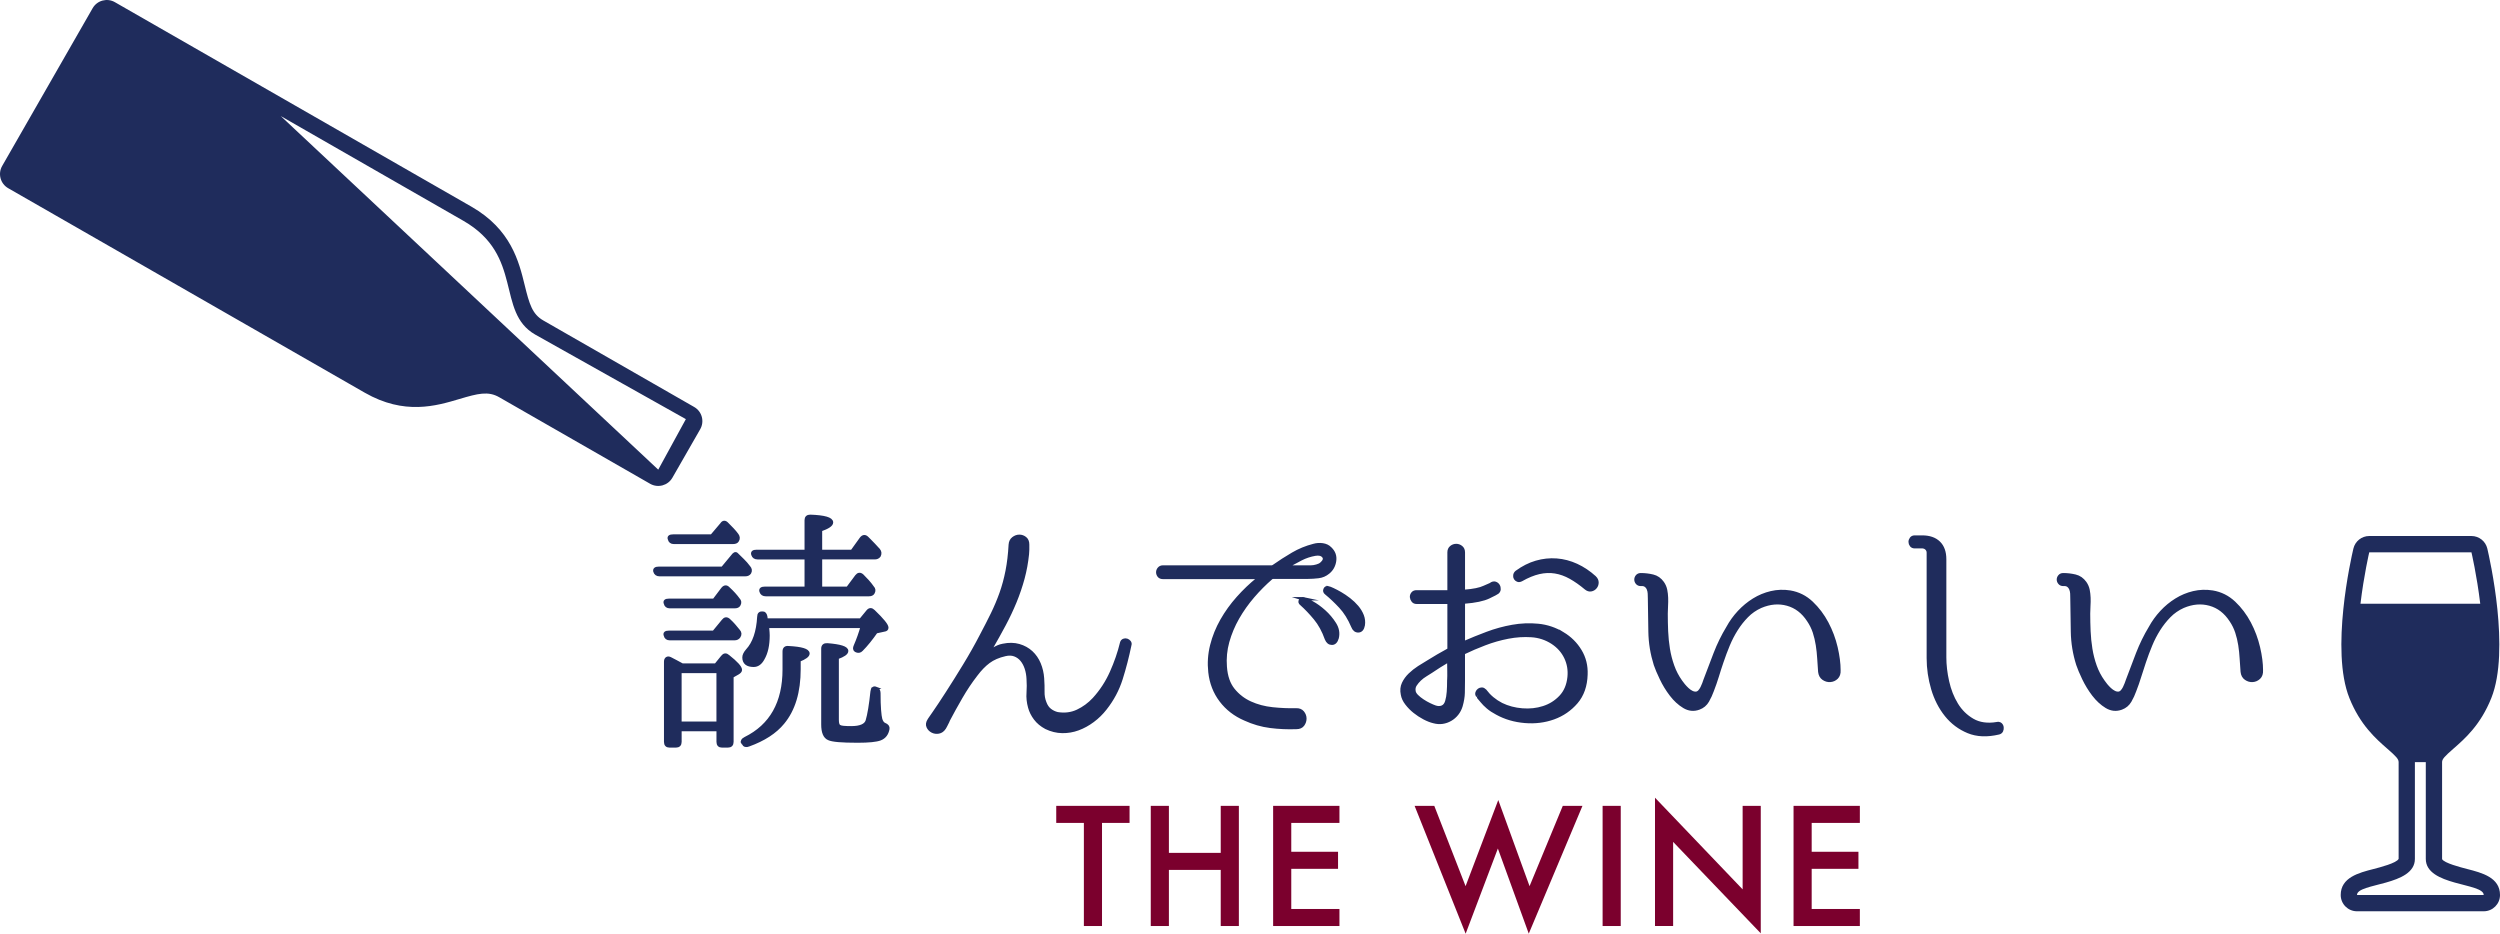 <?xml version="1.0" encoding="UTF-8"?><svg id="_レイヤー_2" xmlns="http://www.w3.org/2000/svg" viewBox="0 0 171.076 63.895"><defs><style>.cls-1{stroke:#1f2c5c;stroke-miterlimit:10;stroke-width:.227px;}.cls-1,.cls-2{fill:#1f2c5c;}.cls-3{fill:#7b002d;}</style></defs><g id="_レイヤー_1-2"><path class="cls-1" d="M49.439,38.887l.684-.823c.116-.164.21-.21.28-.14l.088.087c.093.094.207.205.341.333.135.129.271.286.412.473.105.117.123.239.053.368-.059.094-.158.14-.298.14h-5.869c-.164,0-.269-.076-.315-.228-.035-.14.053-.21.263-.21h4.362ZM48.861,41.077l.596-.788c.129-.152.257-.158.386-.018.28.257.508.508.683.753.105.105.117.228.035.368-.047.082-.14.123-.28.123h-4.45c-.163,0-.263-.076-.297-.228-.059-.14.022-.21.245-.21h3.083ZM48.843,43.267l.648-.788c.116-.152.245-.164.386-.035.14.129.263.254.367.377.105.123.205.242.298.359.105.117.111.245.018.385-.069.094-.169.14-.298.14h-4.433c-.163,0-.263-.076-.297-.228-.059-.14.022-.21.245-.21h3.065ZM48.984,45.51l.455-.561c.117-.152.245-.164.386-.035.561.444.841.753.841.929,0,.07-.059.14-.175.21l-.403.228v4.485c0,.187-.094.28-.28.28h-.403c-.175,0-.263-.093-.263-.28v-.841h-2.61v.841c0,.187-.094.28-.28.28h-.438c-.176,0-.264-.093-.264-.28v-5.483c0-.105.029-.178.088-.219.059-.041.134-.038.228.009.129.07.263.14.403.21.141.07.28.146.421.228h2.295ZM48.703,36.68l.683-.806c.105-.164.229-.169.368-.018.129.129.251.254.368.376.116.123.222.249.315.377.093.128.099.257.018.385-.047.082-.146.123-.298.123h-4.047c-.164,0-.264-.076-.298-.228-.059-.14.028-.21.263-.21h2.628ZM46.53,45.948v3.539h2.61v-3.539h-2.61ZM50.858,50.871c-.094-.129-.047-.24.141-.333,1.775-.876,2.663-2.453,2.663-4.73v-1.226c0-.199.099-.286.298-.263.888.047,1.331.181,1.331.403,0,.14-.204.292-.613.455v.613c0,1.554-.367,2.774-1.104,3.662-.525.643-1.309,1.15-2.348,1.524-.164.07-.286.035-.368-.105ZM58.9,42.426l.49-.596c.117-.14.245-.14.386,0,.607.584.911.958.911,1.122,0,.093-.059.146-.176.158l-.561.123c-.163.233-.33.456-.499.666-.17.21-.336.397-.499.561-.105.117-.234.135-.386.053-.094-.058-.105-.164-.035-.315.187-.432.345-.876.474-1.332h-6.482v.088c.011.128.02.233.026.315.005.082.009.152.009.21,0,.666-.117,1.197-.351,1.594-.164.304-.374.456-.631.456-.444,0-.666-.181-.666-.543,0-.14.076-.298.228-.473.468-.502.73-1.273.789-2.312,0-.187.093-.269.28-.246.093,0,.157.076.192.228.023.117.035.199.035.245h6.465ZM56.149,38.169v2.085h1.857l.613-.823c.116-.152.245-.164.386-.035.128.128.251.257.367.385.117.129.228.269.333.42.105.105.117.228.035.368-.047.082-.141.123-.28.123h-7.061c-.164,0-.269-.07-.315-.21-.059-.151.029-.228.263-.228h2.821v-2.085h-3.329c-.164,0-.269-.07-.315-.21-.059-.152.023-.228.245-.228h3.399v-2.137c0-.175.092-.263.275-.263.973.035,1.459.175,1.459.42,0,.164-.252.333-.754.508v1.472h2.155l.631-.876c.128-.163.263-.175.402-.035l.176.175c.093.094.189.193.289.298.099.105.207.222.324.351.093.117.104.245.035.385-.07.094-.17.14-.298.14h-3.715ZM59.935,47.104c.139.059.209.164.209.315,0,.479.011.867.035,1.165.022.298.052.511.087.64.059.187.146.304.263.35.176.07.251.169.229.298-.059.343-.234.572-.526.687-.269.103-.782.155-1.541.155-.561,0-1.002-.015-1.323-.043-.321-.029-.54-.072-.657-.129-.269-.115-.402-.437-.402-.967v-5.186c0-.187.101-.274.303-.263.884.07,1.326.21,1.326.42,0,.152-.216.304-.648.456v4.257c0,.257.053.409.157.455.058.035.153.059.287.07s.305.018.514.018c.627,0,.992-.158,1.097-.473.128-.432.238-1.098.331-1.997.023-.21.11-.286.262-.228Z"/><path class="cls-1" d="M77.313,44.143c-.164.794-.362,1.562-.596,2.304-.234.742-.596,1.422-1.086,2.041-.246.315-.529.593-.851.832-.321.24-.656.423-1.007.552s-.713.19-1.086.184c-.374-.006-.742-.096-1.104-.271-.307-.164-.552-.368-.736-.613-.185-.245-.313-.502-.385-.771-.094-.338-.129-.668-.104-.99.022-.321.022-.639,0-.955-.012-.257-.055-.5-.13-.727-.075-.228-.179-.42-.311-.578-.133-.158-.294-.272-.484-.342-.189-.07-.407-.076-.652-.018-.455.105-.832.269-1.13.491s-.587.52-.867.894c-.362.467-.704.978-1.025,1.533-.321.555-.61,1.078-.867,1.568-.023.07-.053.135-.087.193-.024.059-.053.117-.088.175-.035.059-.064.111-.088.158-.105.164-.236.26-.395.289-.157.029-.304.009-.438-.062-.135-.07-.23-.172-.289-.307-.059-.134-.035-.283.07-.447-.012.012.102-.154.342-.499.239-.344.54-.797.901-1.358.362-.561.754-1.185,1.174-1.875.421-.689.807-1.373,1.157-2.05.28-.525.534-1.022.762-1.489.228-.467.426-.94.596-1.419.169-.479.307-.987.411-1.524.105-.537.176-1.133.211-1.787.012-.187.081-.33.21-.429.129-.099.266-.149.412-.149.146,0,.277.047.394.14.117.094.176.234.176.42v.368c0,.094-.006.193-.018.298-.059.572-.161,1.127-.307,1.665-.146.537-.327,1.068-.543,1.594-.217.525-.462,1.045-.736,1.559-.274.514-.563,1.034-.867,1.559-.023.047-.018.085.018.114s.076.032.123.009c.093-.059.192-.111.298-.158.104-.047.222-.082.35-.105.397-.082.76-.076,1.087.018.326.094.606.249.841.464.233.216.414.479.543.789.128.31.204.639.228.99.023.339.032.643.026.911s.038.52.132.753c.081.222.198.391.35.508.152.117.321.199.509.245.502.082.963.024,1.384-.175s.794-.473,1.121-.824c.491-.537.888-1.145,1.191-1.822s.537-1.355.701-2.032c.023-.082.07-.137.14-.167.07-.029.141-.032.211-.009.069.023.128.064.175.123.047.059.059.128.035.21Z"/><path class="cls-1" d="M91.029,37.539c.246.233.346.514.299.841s-.193.59-.438.788c-.199.164-.424.26-.676.289-.25.029-.48.044-.691.044h-2.382c-.07,0-.123.018-.158.053-.432.374-.847.792-1.244,1.252-.396.461-.744.952-1.042,1.472-.298.52-.525,1.063-.684,1.629-.157.567-.213,1.142-.166,1.726.047.654.228,1.177.543,1.568.315.391.703.692,1.165.902.461.21.967.345,1.516.403s1.085.082,1.611.07c.199-.011.352.047.457.175.104.129.156.269.156.42s-.047.292-.139.42c-.094.129-.24.193-.439.193-.607.023-1.206-.003-1.795-.079-.59-.076-1.165-.243-1.726-.5-.678-.292-1.227-.715-1.646-1.27-.421-.555-.672-1.2-.754-1.936-.069-.619-.029-1.229.123-1.831.151-.601.383-1.174.692-1.717.309-.543.677-1.054,1.104-1.533.426-.479.879-.911,1.357-1.296.023-.023.029-.046.018-.07s-.029-.035-.053-.035h-6.447c-.128,0-.222-.038-.28-.114-.059-.076-.087-.158-.087-.245,0-.088.031-.169.096-.246.064-.076.155-.114.271-.114h7.446c.023,0,.059-.012.105-.035.432-.304.873-.587,1.322-.85s.926-.458,1.428-.587c.199-.058.404-.073.613-.044.211.029.387.114.525.254ZM90.416,38.59c.223-.198.275-.371.158-.517s-.309-.195-.578-.149c-.338.059-.656.164-.955.315-.297.152-.592.31-.885.473-.023.012-.031.029-.025.052.006.023.02.035.043.035h1.525c.127,0,.262-.021.402-.062.141-.041.246-.09.314-.149ZM89.224,40.972c.082.023.264.111.545.263.279.152.561.354.84.604.281.251.52.535.719.85.199.315.256.637.176.964-.07.245-.191.368-.359.368-.17,0-.295-.099-.377-.298-.199-.561-.455-1.03-.771-1.41-.314-.379-.631-.709-.945-.99-.094-.07-.115-.152-.062-.246.053-.093.133-.128.236-.105ZM90.89,40.219c.059.012.162.053.314.123.152.07.324.161.518.272.191.111.391.245.596.403.203.158.385.33.543.517.158.187.277.386.359.596.08.21.105.427.07.648-.047.257-.158.388-.334.394s-.303-.096-.385-.307c-.234-.549-.514-.999-.842-1.349-.326-.35-.654-.66-.98-.928-.094-.07-.119-.155-.078-.254.039-.099.113-.137.219-.114Z"/><path class="cls-1" d="M106.937,43.355c.502.304.9.698,1.191,1.183.293.485.426,1.025.402,1.621-.023.771-.244,1.401-.664,1.892-.422.49-.938.847-1.551,1.069-.613.222-1.271.304-1.971.245-.701-.059-1.338-.245-1.91-.561-.246-.128-.453-.266-.623-.412-.168-.146-.301-.277-.393-.395-.211-.245-.311-.368-.299-.368-.059-.082-.072-.161-.043-.237.029-.076.072-.134.131-.175s.125-.062.201-.062.143.041.201.123h.018c.293.385.666.695,1.121.929.432.21.906.336,1.42.376.514.041.998-.011,1.453-.158.457-.146.848-.391,1.174-.736.328-.344.52-.797.578-1.357.047-.479-.029-.926-.227-1.34-.199-.415-.502-.756-.912-1.025-.432-.28-.91-.438-1.436-.473s-1.061,0-1.604.105-1.074.257-1.594.456c-.52.199-.984.397-1.393.596-.047.023-.07.059-.07.105v1.84c0,.269-.004.54-.01.814-.006.275-.057.576-.15.902-.061.199-.152.376-.277.534s-.273.287-.445.386c-.17.099-.354.164-.545.192-.193.029-.395.015-.605-.043-.199-.047-.414-.131-.648-.254-.232-.123-.451-.265-.656-.429-.205-.163-.385-.347-.543-.552-.158-.204-.254-.412-.289-.622-.059-.28-.035-.531.07-.753.105-.222.25-.423.438-.604s.395-.345.621-.491c.229-.146.441-.277.641-.394.221-.14.443-.274.666-.403.221-.128.449-.256.684-.385.045-.023.068-.058.068-.105v-3.101c0-.046-.029-.07-.086-.07h-2.139c-.105,0-.186-.038-.244-.114-.059-.076-.092-.158-.098-.245s.021-.169.08-.245c.059-.076.145-.114.262-.114h2.139c.057,0,.086-.023.086-.07v-2.628c0-.152.051-.269.152-.351.102-.082.215-.123.34-.123s.236.041.338.123c.102.082.152.199.152.351v2.61c0,.059.023.076.07.053.619-.047,1.074-.14,1.365-.28.293-.141.445-.21.457-.21.104-.07.201-.09.289-.062.086.029.154.082.201.158.047.076.066.161.061.254-.006.093-.049.169-.131.228-.023.023-.217.123-.578.298-.363.175-.918.292-1.664.351-.047,0-.07.023-.07.07v2.646c0,.059.023.076.07.053.479-.21.998-.42,1.559-.631s1.137-.368,1.727-.473c.588-.105,1.178-.128,1.77-.07.588.059,1.146.245,1.672.561ZM99.14,46.596c.012-.233.016-.458.01-.675-.006-.216-.01-.435-.01-.657,0-.046-.023-.059-.068-.035-.199.117-.393.234-.578.351-.188.117-.375.239-.561.368-.105.07-.232.149-.377.237-.146.087-.281.19-.404.306-.121.117-.225.24-.307.368s-.111.269-.086.42c.01.117.074.234.191.351s.252.225.404.324c.15.1.307.187.463.263.158.076.289.131.395.167.176.059.336.059.482,0,.145-.059.248-.187.307-.386.059-.198.096-.417.113-.657s.025-.488.025-.745ZM109.127,39.518c.105.105.158.219.158.342s-.037.23-.113.324c-.076.093-.172.152-.289.175-.117.024-.234-.011-.352-.105-.361-.304-.715-.552-1.059-.745-.346-.193-.695-.318-1.051-.376-.357-.059-.725-.044-1.105.043-.379.088-.785.254-1.217.5-.094.047-.176.056-.246.026-.068-.029-.121-.073-.156-.131s-.047-.128-.035-.21c.012-.082.053-.151.123-.21.432-.315.877-.541,1.34-.675.461-.134.926-.184,1.393-.149s.922.155,1.367.359c.443.205.857.481,1.242.832Z"/><path class="cls-1" d="M125.842,45.861c.012.222-.045.391-.166.508-.123.117-.266.181-.43.193s-.318-.032-.465-.131c-.146-.099-.23-.254-.254-.464-.023-.292-.043-.593-.061-.902-.018-.309-.051-.616-.098-.92-.047-.303-.117-.598-.209-.884-.094-.286-.229-.558-.404-.815-.373-.572-.855-.94-1.445-1.104s-1.199-.111-1.83.158c-.361.164-.678.382-.945.657-.27.274-.51.578-.719.911-.211.333-.395.689-.553,1.069-.156.379-.301.762-.43,1.147-.115.339-.225.672-.322.999-.1.327-.215.654-.342.981-.082.234-.191.467-.324.701-.135.234-.33.397-.588.491-.35.129-.689.094-1.016-.105-.328-.199-.623-.47-.885-.815-.264-.344-.488-.712-.674-1.104-.188-.391-.322-.709-.404-.955-.232-.736-.355-1.486-.367-2.251s-.023-1.527-.035-2.287c0-.105-.004-.213-.01-.324s-.029-.216-.068-.315c-.041-.099-.104-.178-.186-.237-.082-.058-.191-.082-.332-.07-.105,0-.188-.035-.246-.105-.059-.07-.086-.146-.086-.228,0-.082.027-.158.086-.228.059-.07.141-.105.246-.105.279,0,.555.033.824.097.268.064.49.219.664.464.105.152.176.315.211.49s.055.354.061.535.004.365-.008.552-.018.362-.018.525c0,.397.008.8.025,1.209.018.409.059.812.123,1.209s.164.786.299,1.165c.133.379.318.733.551,1.06.047.07.111.155.193.254s.17.192.264.28c.092.087.191.158.297.21.105.053.211.073.314.062.082-.012.156-.053.221-.123.062-.07.119-.152.166-.245.047-.094.088-.187.123-.281.035-.093.062-.175.086-.245.223-.596.453-1.203.693-1.822.238-.619.527-1.209.867-1.77.209-.386.467-.742.77-1.069.305-.327.641-.604,1.008-.832.369-.228.762-.392,1.184-.491.42-.099.852-.114,1.297-.044.561.094,1.051.339,1.471.736.42.397.771.862,1.051,1.393.281.531.488,1.086.623,1.664.133.578.201,1.095.201,1.551Z"/><path class="cls-1" d="M136.65,49.522c.105-.023.188-.009.246.043.059.053.094.12.105.202s0,.161-.035.237c-.035.076-.1.125-.193.148-.795.187-1.488.158-2.084-.087s-1.1-.622-1.508-1.13c-.408-.508-.715-1.106-.92-1.796-.203-.689-.307-1.39-.307-2.103v-7.218c0-.105-.035-.196-.105-.271-.068-.076-.162-.12-.279-.132h-.543c-.105,0-.184-.035-.236-.105-.053-.07-.08-.146-.08-.228s.027-.158.08-.228c.053-.07.131-.105.236-.105h.508c.49,0,.869.131,1.139.394s.402.64.402,1.13v6.71c0,.525.064,1.077.193,1.655.129.579.332,1.098.613,1.56s.648.823,1.104,1.086c.455.263,1.01.342,1.664.237Z"/><path class="cls-1" d="M154.748,45.861c.012.222-.043.391-.166.508-.123.117-.266.181-.43.193-.162.012-.318-.032-.463-.131-.146-.099-.232-.254-.254-.464-.023-.292-.045-.593-.062-.902-.018-.309-.049-.616-.096-.92-.047-.303-.117-.598-.211-.884s-.227-.558-.402-.815c-.375-.572-.855-.94-1.445-1.104s-1.201-.111-1.832.158c-.361.164-.676.382-.945.657s-.508.578-.719.911c-.209.333-.395.689-.551,1.069-.158.379-.301.762-.43,1.147-.117.339-.225.672-.324.999-.1.327-.213.654-.342.981-.082.234-.189.467-.324.701-.135.234-.33.397-.586.491-.352.129-.689.094-1.018-.105-.326-.199-.621-.47-.885-.815-.262-.344-.486-.712-.674-1.104-.188-.391-.32-.709-.402-.955-.234-.736-.357-1.486-.369-2.251s-.023-1.527-.035-2.287c0-.105-.002-.213-.008-.324s-.029-.216-.07-.315-.102-.178-.184-.237c-.082-.058-.193-.082-.334-.07-.104,0-.186-.035-.244-.105-.059-.07-.088-.146-.088-.228,0-.082.029-.158.088-.228.059-.07.141-.105.244-.105.281,0,.555.033.824.097s.49.219.666.464c.105.152.176.315.211.49.033.175.055.354.061.535s.002.365-.01.552-.018.362-.018.525c0,.397.01.8.027,1.209.018.409.059.812.123,1.209s.162.786.297,1.165.318.733.553,1.06c.047.07.111.155.191.254.082.099.17.192.264.28.094.087.193.158.299.21.104.053.209.073.314.062.082-.012.154-.053.219-.123.064-.07.119-.152.166-.245.047-.094.088-.187.123-.281.035-.093.064-.175.088-.245.221-.596.453-1.203.691-1.822.24-.619.529-1.209.867-1.77.211-.386.467-.742.771-1.069.303-.327.639-.604,1.008-.832.367-.228.762-.392,1.182-.491.422-.099.854-.114,1.297-.044.561.094,1.051.339,1.473.736.42.397.77.862,1.051,1.393.279.531.486,1.086.621,1.664s.201,1.095.201,1.551Z"/><path class="cls-2" d="M31.436,27.305c1.272-.379,1.97-.556,2.725-.123l10.328,5.923c.534.306,1.215.122,1.522-.412l1.905-3.322c.306-.534.121-1.215-.413-1.521l-10.328-5.923c-.755-.433-.954-1.125-1.27-2.414-.394-1.61-.933-3.816-3.646-5.372L7.861.148c-.533-.306-1.215-.121-1.521.412L.148,11.357c-.306.534-.121,1.215.412,1.521l24.398,13.993c2.713,1.556,4.889.908,6.478.434ZM19.213,7.943l12.492,7.164c4.153,2.382,2.217,6.238,4.916,7.786l10.313,5.788-1.89,3.458M45.044,32.139h0l-10.328-5.923"/><path class="cls-2" d="M168.836,59.468c-.435-.112-1.59-.409-1.723-.679v-6.636c0-.211.175-.395.774-.919.784-.685,1.858-1.622,2.596-3.469,1.306-3.263-.11-9.524-.275-10.227-.119-.503-.569-.859-1.086-.859h-6.993c-.517,0-.965.356-1.085.859-.165.703-1.581,6.964-.275,10.227.738,1.847,1.811,2.784,2.595,3.469.6.523.775.707.775.919v6.62c-.133.286-1.287.583-1.722.695-.999.256-2.241.576-2.241,1.777,0,.616.499,1.114,1.115,1.114h8.671c.616,0,1.115-.498,1.115-1.114,0-1.201-1.243-1.521-2.24-1.777ZM162.129,37.795h6.993s.368,1.566.602,3.518h-8.196c.234-1.952.6-3.518.6-3.518ZM165.998,52.154v6.62c0,1.865,3.963,1.632,3.963,2.471h-8.671c0-.839,3.962-.606,3.962-2.471v-6.62"/><polygon class="cls-3" points="75.411 56.312 75.411 63.368 74.17 63.368 74.17 56.312 72.279 56.312 72.279 55.145 77.296 55.145 77.296 56.312 75.411 56.312"/><polygon class="cls-3" points="79.988 58.362 83.535 58.362 83.535 55.145 84.776 55.145 84.776 63.368 83.535 63.368 83.535 59.528 79.988 59.528 79.988 63.368 78.747 63.368 78.747 55.145 79.988 55.145 79.988 58.362"/><polygon class="cls-3" points="91.659 56.312 88.362 56.312 88.362 58.287 91.563 58.287 91.563 59.454 88.362 59.454 88.362 62.202 91.659 62.202 91.659 63.368 87.121 63.368 87.121 55.145 91.659 55.145 91.659 56.312"/><polygon class="cls-3" points="98.149 55.145 100.29 60.641 102.527 54.746 104.668 60.641 106.942 55.145 108.289 55.145 104.614 63.89 102.5 58.064 100.295 63.895 96.802 55.145 98.149 55.145"/><rect class="cls-3" x="109.667" y="55.145" width="1.241" height="8.223"/><polygon class="cls-3" points="113.252 63.368 113.252 54.586 119.249 60.86 119.249 55.145 120.49 55.145 120.49 63.868 114.493 57.611 114.493 63.368 113.252 63.368"/><polygon class="cls-3" points="127.27 56.312 123.974 56.312 123.974 58.287 127.174 58.287 127.174 59.454 123.974 59.454 123.974 62.202 127.27 62.202 127.27 63.368 122.733 63.368 122.733 55.145 127.27 55.145 127.27 56.312"/></g></svg>